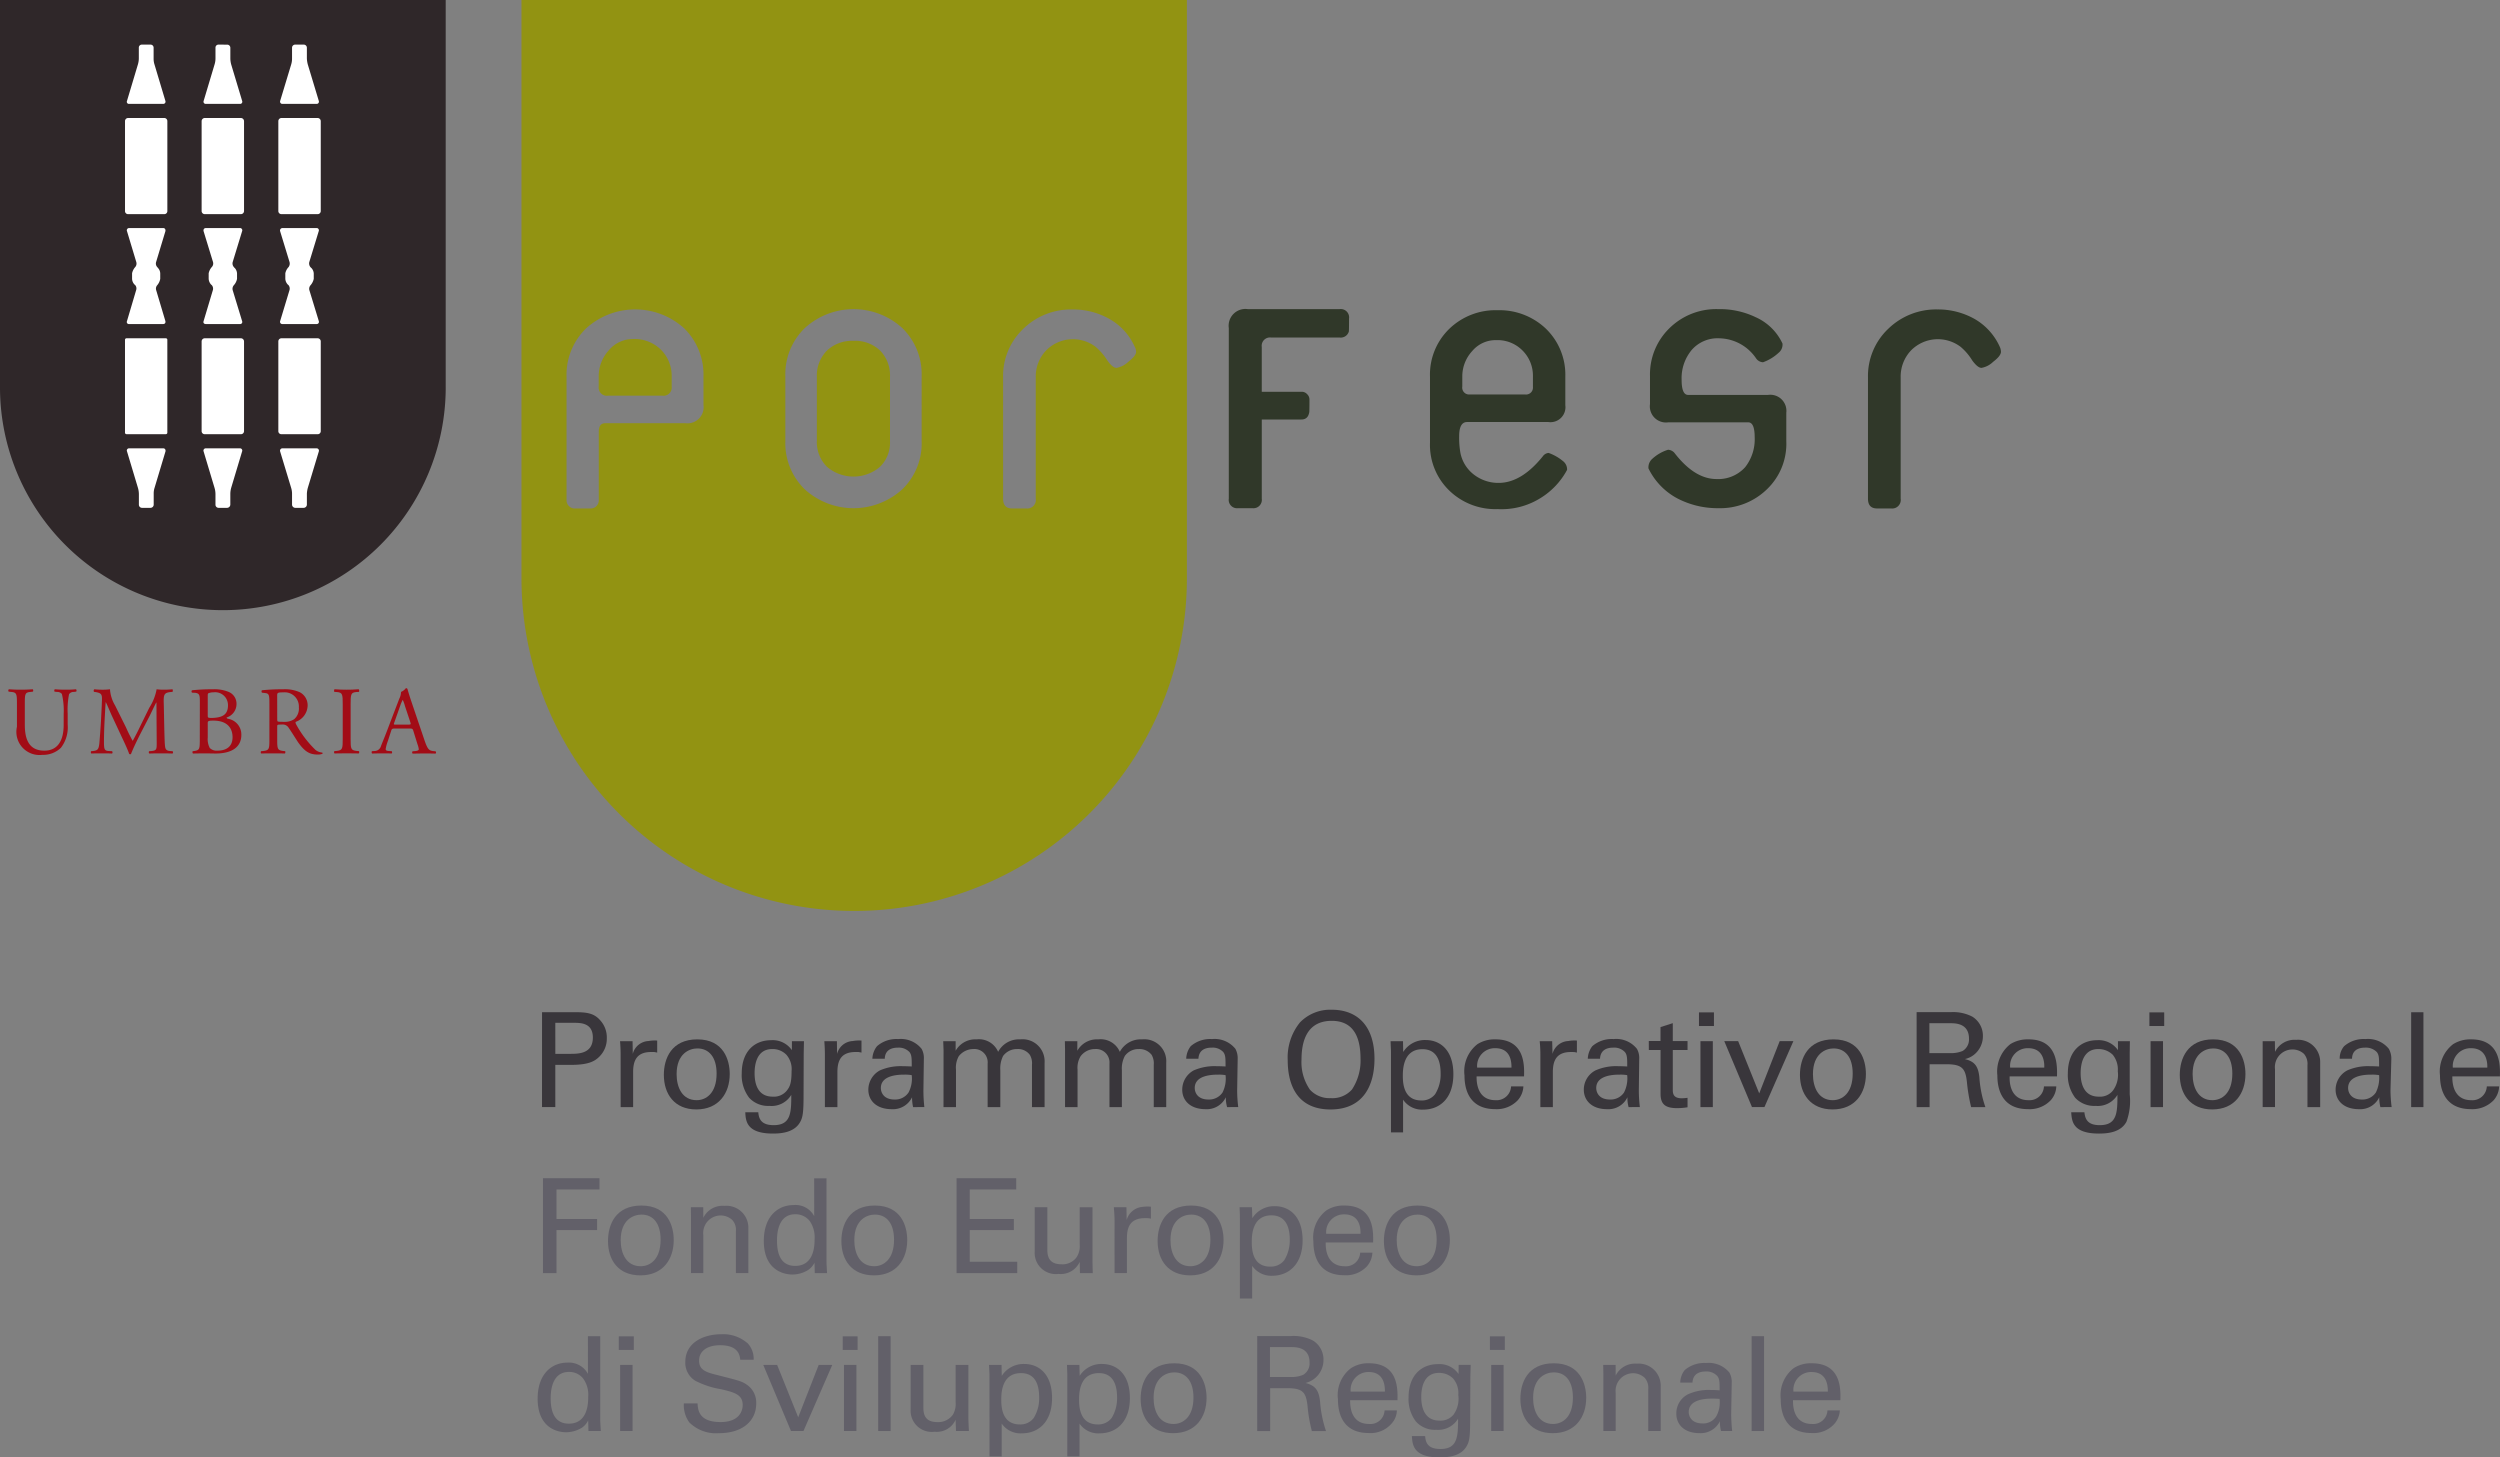 <svg id="Raggruppa_43" data-name="Raggruppa 43" xmlns="http://www.w3.org/2000/svg" width="270.087" height="157.451" viewBox="0 0 270.087 157.451">
  <rect x="0" y="0" width="270.087" height="157.451" fill="#808080" stroke="none"/>
  <path id="Tracciato_267" data-name="Tracciato 267" d="M665.165,299.613a7.791,7.791,0,0,0-.194-2.155.644.644,0,0,0-.523-.218l-.266-.031a.2.2,0,0,1,.029-.258c.4.037.777.047,1.174.047a10.4,10.4,0,0,0,1.109-.047.192.192,0,0,1,.019.258l-.268.031a.568.568,0,0,0-.5.249,8.72,8.72,0,0,0-.148,2.124v1.166a3.6,3.6,0,0,1-.736,2.5,2.745,2.745,0,0,1-1.993.758,2.5,2.5,0,0,1-2.753-3.031v-2.46c0-1.076-.019-1.263-.633-1.306l-.245-.031c-.087-.035-.06-.21.008-.258.523.037.878.047,1.292.047s.769-.01,1.284-.047c.058.047.082.223.006.258l-.235.031c-.616.043-.626.231-.626,1.306v2.25c0,1.673.523,2.788,2.112,2.788,1.506,0,2.085-1.187,2.085-2.769Z" transform="translate(-658.285 -222.487)" fill="#a20c16"/>
  <path id="Tracciato_268" data-name="Tracciato 268" d="M667.318,301.084a15.733,15.733,0,0,0,.713,1.434h.01c.28-.5.552-1.032.806-1.57l.975-1.988a5.583,5.583,0,0,0,.8-2.009,5.248,5.248,0,0,0,.789.047,8.321,8.321,0,0,0,.919-.047.288.288,0,0,1,.008.282l-.212.016c-.657.08-.742.249-.742,1,.037,1.09.05,3.033.115,4.523.045.523.035.785.525.849l.322.021c.066.068.06.233-.016.255-.433-.019-.861-.019-1.234-.019-.354,0-.833,0-1.261.019a.185.185,0,0,1-.019-.255l.3-.021c.513-.064.513-.214.513-.884l-.027-4.346h-.027c-.072.113-.468.948-.672,1.368l-.938,1.813c-.464.9-.933,1.888-1.106,2.359-.021.041-.076.041-.107.041a.142.142,0,0,1-.1-.041c-.179-.548-.678-1.562-.915-2.077l-.937-2.007c-.219-.474-.437-1.028-.666-1.5h-.016c-.052.645-.076,1.24-.111,1.84-.035.651-.076,1.572-.076,2.46,0,.771.056.938.47.973l.4.021c.087.068.06.237-.006.255-.354-.019-.76-.019-1.158-.019-.338,0-.709,0-1.065.019a.194.194,0,0,1-.023-.255l.237-.021c.42-.064.581-.122.651-.861.058-.676.1-1.255.167-2.287.043-.87.093-1.762.109-2.322.027-.659-.066-.787-.7-.9l-.15-.016a.2.2,0,0,1,.031-.282,6.771,6.771,0,0,0,.82.047,5.971,5.971,0,0,0,.87-.047,3.873,3.873,0,0,0,.544,1.739Z" transform="translate(-653.7 -222.487)" fill="#a20c16"/>
  <path id="Tracciato_269" data-name="Tracciato 269" d="M669.691,298.343c0-.767-.033-.94-.5-1.008l-.344-.018c-.084-.066-.07-.231.021-.26a20.54,20.54,0,0,1,2.24-.105,4.05,4.05,0,0,1,1.735.3,1.381,1.381,0,0,1,.808,1.3A1.527,1.527,0,0,1,672.584,300c0,.093.078.124.19.146a1.724,1.724,0,0,1,1.4,1.735c0,1.222-.9,2.011-2.788,2.011-.282,0-.806-.016-1.234-.016-.462,0-.816.016-1.2.016-.06-.016-.082-.187-.027-.255l.183-.019c.561-.093.577-.216.577-1.308Zm.853,1.411c0,.291.012.3.554.291,1.045-.045,1.632-.367,1.632-1.35a1.388,1.388,0,0,0-1.562-1.414,1.372,1.372,0,0,0-.486.076c-.1.023-.138.072-.138.276Zm0,2.4a2.071,2.071,0,0,0,.218,1.139,1.044,1.044,0,0,0,.82.291c.938,0,1.642-.414,1.642-1.453,0-.818-.41-1.793-2.081-1.793-.563,0-.6.07-.6.27Z" transform="translate(-648.1 -222.486)" fill="#a20c16"/>
  <path id="Tracciato_270" data-name="Tracciato 270" d="M673.355,298.575c0-1-.027-1.164-.455-1.214l-.348-.041c-.066-.066-.066-.231.01-.262a22.4,22.4,0,0,1,2.328-.107,3.922,3.922,0,0,1,1.745.321,1.576,1.576,0,0,1,.849,1.473,1.918,1.918,0,0,1-1.28,1.725c-.062.078,0,.173.033.264a11.356,11.356,0,0,0,2.089,2.761,1.3,1.3,0,0,0,.719.293.078.078,0,0,1,.019.142,1.276,1.276,0,0,1-.459.076c-.88,0-1.4-.274-2.151-1.325-.262-.4-.694-1.1-1.024-1.574a.74.74,0,0,0-.732-.342c-.478,0-.5,0-.5.231v1.315c0,1.092.021,1.214.633,1.308l.222.021c.049.068.027.237-.037.253-.457-.016-.818-.016-1.232-.016-.431,0-.8,0-1.3.016-.064-.016-.1-.173-.016-.253l.253-.021c.616-.084.633-.216.633-1.308Zm.845,1.486c0,.194,0,.3.039.35s.183.06.7.06a1.825,1.825,0,0,0,1.088-.284,1.508,1.508,0,0,0,.511-1.288,1.529,1.529,0,0,0-1.661-1.613c-.643,0-.682.047-.682.352Z" transform="translate(-644.25 -222.487)" fill="#a20c16"/>
  <path id="Tracciato_271" data-name="Tracciato 271" d="M677.2,298.574c0-1.084-.025-1.271-.641-1.323l-.26-.016c-.062-.039-.039-.235.014-.284.53.039.886.049,1.325.049.414,0,.762-.01,1.288-.049.056.049.085.245.021.284l-.27.016c-.6.052-.624.239-.624,1.323v3.7c0,1.123.023,1.255.624,1.339l.27.021c.064.054.035.237-.021.253-.525-.016-.874-.016-1.288-.016-.439,0-.8,0-1.325.016-.053-.016-.076-.185-.014-.253l.26-.021c.616-.084.641-.216.641-1.339Z" transform="translate(-640.173 -222.488)" fill="#a20c16"/>
  <path id="Tracciato_272" data-name="Tracciato 272" d="M682.738,301.522c-.072-.235-.111-.264-.418-.264h-1.572c-.284,0-.344.029-.412.26l-.35,1.084a4.546,4.546,0,0,0-.239.865c0,.122.054.194.3.216l.346.021c.068.068.068.231-.019.253-.274-.016-.6-.016-1.088-.016-.338,0-.727.016-1.014.016a.246.246,0,0,1-.01-.253l.352-.021a.724.724,0,0,0,.62-.515c.188-.49.482-1.17.913-2.335l1.072-2.8a1.658,1.658,0,0,0,.188-.729,1.347,1.347,0,0,0,.529-.41.194.194,0,0,1,.167.093c.128.464.28.938.439,1.407l1.422,4.2c.313.882.451,1.034.9,1.1l.262.021c.095.068.07.231,0,.253-.408-.016-.775-.016-1.257-.016s-.9.016-1.2.016c-.07-.023-.087-.185-.01-.253l.291-.021c.233-.023.377-.095.377-.192a2.462,2.462,0,0,0-.144-.552Zm-2.056-.925c-.093.233-.085.237.21.237h1.276c.311,0,.322-.023.229-.3l-.565-1.7a3.39,3.39,0,0,0-.239-.666h-.008a3.923,3.923,0,0,0-.26.608Z" transform="translate(-638.081 -222.551)" fill="#a20c16"/>
  <path id="Tracciato_273" data-name="Tracciato 273" d="M706.9,302.624V260.813H658.748v41.842a24.076,24.076,0,0,0,48.153,0Z" transform="translate(-658.748 -260.813)" fill="#2f2729"/>
  <path id="Tracciato_274" data-name="Tracciato 274" d="M665.638,267a.336.336,0,0,0-.336.338v9.716a.329.329,0,0,0,.336.334h3.909a.328.328,0,0,0,.33-.334v-9.716a.335.335,0,0,0-.33-.338Z" transform="translate(-651.797 -254.252)" fill="#fff"/>
  <path id="Rettangolo_18" data-name="Rettangolo 18" d="M.163,0H4.414a.16.16,0,0,1,.16.16V10.2a.16.16,0,0,1-.16.16H.162A.162.162,0,0,1,0,10.2V.163A.163.163,0,0,1,.163,0Z" transform="translate(13.504 36.546)" fill="#fff"/>
  <path id="Tracciato_275" data-name="Tracciato 275" d="M665.644,272.771a.24.24,0,0,0-.229.338l1.006,3.342a.581.581,0,0,1-.12.534,1.45,1.45,0,0,0-.338.676v.6a.944.944,0,0,0,.229.573s-.008,0,.109.1a.557.557,0,0,1,.109.517l-1,3.377a.221.221,0,0,0,.229.311h3.684c.181,0,.274-.124.241-.311l-1-3.357a.56.56,0,0,1,.115-.527,1.467,1.467,0,0,0,.326-.686v-.589a.907.907,0,0,0-.233-.577l-.093-.111a.56.56,0,0,1-.124-.53l1.01-3.346c.033-.19-.06-.338-.241-.338Z" transform="translate(-651.694 -248.131)" fill="#fff"/>
  <path id="Tracciato_276" data-name="Tracciato 276" d="M665.644,284.319a.237.237,0,0,0-.229.332l1.183,3.942a2.548,2.548,0,0,1,.1.653v1.166a.337.337,0,0,0,.323.336h.948a.347.347,0,0,0,.33-.336v-1.191a1.934,1.934,0,0,1,.091-.628l1.183-3.942c.033-.183-.06-.332-.241-.332Z" transform="translate(-651.694 -235.884)" fill="#fff"/>
  <path id="Tracciato_277" data-name="Tracciato 277" d="M667.018,263.152a.32.32,0,0,0-.326.321v1.179a2.379,2.379,0,0,1-.1.645l-1.181,3.946a.225.225,0,0,0,.227.313h3.688a.24.24,0,0,0,.239-.313l-1.181-3.946a1.983,1.983,0,0,1-.095-.645v-1.179a.327.327,0,0,0-.328-.321Z" transform="translate(-651.694 -258.332)" fill="#fff"/>
  <path id="Tracciato_278" data-name="Tracciato 278" d="M669.671,267a.344.344,0,0,0-.352.338v9.716a.337.337,0,0,0,.352.334h3.888a.34.34,0,0,0,.342-.334v-9.716a.347.347,0,0,0-.342-.338Z" transform="translate(-647.537 -254.252)" fill="#fff"/>
  <path id="Tracciato_279" data-name="Tracciato 279" d="M669.671,278.549a.338.338,0,0,0-.352.334v9.7a.33.33,0,0,0,.352.33h3.888a.332.332,0,0,0,.342-.33v-9.7a.341.341,0,0,0-.342-.334Z" transform="translate(-647.537 -242.003)" fill="#fff"/>
  <path id="Tracciato_280" data-name="Tracciato 280" d="M669.668,272.771c-.181,0-.278.148-.237.338l1.022,3.342a.56.56,0,0,1-.138.534,1.461,1.461,0,0,0-.334.676v.6a1.007,1.007,0,0,0,.227.573s-.016,0,.107.1a.58.58,0,0,1,.126.517l-1.01,3.377c-.066.188.056.311.237.311h3.682a.227.227,0,0,0,.245-.311l-1.022-3.357a.593.593,0,0,1,.128-.527,1.418,1.418,0,0,0,.344-.686v-.589a.957.957,0,0,0-.237-.577s0,.021-.107-.111a.589.589,0,0,1-.128-.53l1.022-3.346a.246.246,0,0,0-.245-.338Z" transform="translate(-647.437 -248.131)" fill="#fff"/>
  <path id="Tracciato_281" data-name="Tracciato 281" d="M669.664,284.319a.246.246,0,0,0-.237.332l1.183,3.942a2.379,2.379,0,0,1,.1.653v1.166a.337.337,0,0,0,.321.336h.946a.358.358,0,0,0,.338-.336v-1.191a2.515,2.515,0,0,1,.091-.628l1.183-3.942a.243.243,0,0,0-.245-.332Z" transform="translate(-647.432 -235.884)" fill="#fff"/>
  <path id="Tracciato_282" data-name="Tracciato 282" d="M671.033,263.152a.319.319,0,0,0-.321.321v1.179a2.232,2.232,0,0,1-.1.645l-1.181,3.946a.234.234,0,0,0,.235.313h3.684a.232.232,0,0,0,.245-.313L672.41,265.3a2.648,2.648,0,0,1-.093-.645v-1.179a.338.338,0,0,0-.338-.321Z" transform="translate(-647.432 -258.332)" fill="#fff"/>
  <path id="Tracciato_283" data-name="Tracciato 283" d="M673.675,267a.341.341,0,0,0-.334.338v9.716a.334.334,0,0,0,.334.334h3.907a.336.336,0,0,0,.342-.334v-9.716a.343.343,0,0,0-.342-.338Z" transform="translate(-643.271 -254.252)" fill="#fff"/>
  <path id="Tracciato_284" data-name="Tracciato 284" d="M673.675,278.549a.335.335,0,0,0-.334.334v9.7a.326.326,0,0,0,.334.33h3.907a.328.328,0,0,0,.342-.33v-9.7a.337.337,0,0,0-.342-.334Z" transform="translate(-643.271 -242.003)" fill="#fff"/>
  <path id="Tracciato_285" data-name="Tracciato 285" d="M673.7,272.771a.261.261,0,0,0-.262.338l1.02,3.342a.641.641,0,0,1-.107.534,1.365,1.365,0,0,0-.352.676v.6a.987.987,0,0,0,.233.573s-.01,0,.109.1a.589.589,0,0,1,.117.517l-1.02,3.377a.242.242,0,0,0,.262.311h3.678a.235.235,0,0,0,.241-.311l-1.024-3.357a.577.577,0,0,1,.132-.527,1.535,1.535,0,0,0,.344-.686v-.589a.944.944,0,0,0-.247-.577s.008.021-.117-.111a.632.632,0,0,1-.12-.53l1.022-3.346a.245.245,0,0,0-.231-.338Z" transform="translate(-643.175 -248.131)" fill="#fff"/>
  <path id="Tracciato_286" data-name="Tracciato 286" d="M673.7,284.319a.258.258,0,0,0-.262.332l1.193,3.942a2.168,2.168,0,0,1,.095.653v1.166a.353.353,0,0,0,.342.336h.923a.353.353,0,0,0,.338-.336v-1.191a2.96,2.96,0,0,1,.1-.628l1.191-3.942a.252.252,0,0,0-.241-.332Z" transform="translate(-643.175 -235.884)" fill="#fff"/>
  <path id="Tracciato_287" data-name="Tracciato 287" d="M675.067,263.152a.336.336,0,0,0-.342.321v1.179a2.161,2.161,0,0,1-.093.645l-1.193,3.946a.246.246,0,0,0,.26.313h3.678a.24.24,0,0,0,.241-.313l-1.191-3.946a3.116,3.116,0,0,1-.1-.645v-1.179a.335.335,0,0,0-.336-.321Z" transform="translate(-643.174 -258.332)" fill="#fff"/>
  <path id="Tracciato_288" data-name="Tracciato 288" d="M736.164,278.051c0,.8-.008,1.259-.017,1.376a.91.91,0,0,1-1,.664h-7.389a.9.9,0,0,0-1.022,1.024v4.838h4.269a.77.77,0,0,1,.629.255.789.789,0,0,1,.254.591c0,.849-.008,1.3-.019,1.348-.093.552-.379.8-.863.8h-4.269V297.5a.908.908,0,0,1-1.024,1.026H724.19a.9.9,0,0,1-1.016-1.026v-18.43a1.811,1.811,0,0,1,2.038-2.05h9.94a.905.905,0,0,1,1.012,1.032" transform="translate(-590.421 -243.626)" fill="#303829"/>
  <path id="Tracciato_289" data-name="Tracciato 289" d="M748.531,294.329a8.008,8.008,0,0,1-2.926,3.078,7.915,7.915,0,0,1-4.587,1.156,7.133,7.133,0,0,1-5.215-2.007,6.862,6.862,0,0,1-2.081-5.151v-7.15a6.889,6.889,0,0,1,2.081-5.162,7.181,7.181,0,0,1,5.215-2.015,7.272,7.272,0,0,1,5.248,2.015,6.924,6.924,0,0,1,2.077,5.162v3.083a1.618,1.618,0,0,1-1.836,1.819h-8.78c-.567,0-.853.517-.853,1.525a9.586,9.586,0,0,0,.126,1.756,3.894,3.894,0,0,0,1.453,2.388,4.31,4.31,0,0,0,2.685.907c1.646,0,3.245-.968,4.781-2.881a.844.844,0,0,1,.62-.357,5.159,5.159,0,0,1,1.618.938,1.118,1.118,0,0,1,.375.9m-3.688-8.99v-1.084a3.841,3.841,0,0,0-1.137-2.841,3.793,3.793,0,0,0-2.827-1.109,3.306,3.306,0,0,0-2.6,1.185,4.028,4.028,0,0,0-1.067,2.765v1.065a.742.742,0,0,0,.832.853h5.943a.747.747,0,0,0,.853-.835" transform="translate(-579.234 -243.563)" fill="#303829"/>
  <path id="Tracciato_290" data-name="Tracciato 290" d="M760.068,288.251V291.3a6.793,6.793,0,0,1-2.092,5.184,7.243,7.243,0,0,1-5.25,2.044,9.386,9.386,0,0,1-4.443-1.065,7.267,7.267,0,0,1-3.105-3.229,1.228,1.228,0,0,1,.427-1.053,4.489,4.489,0,0,1,1.686-.966.966.966,0,0,1,.748.412q2.154,2.754,4.492,2.753a3.91,3.91,0,0,0,3.095-1.286,4.875,4.875,0,0,0,1.026-3.229c0-1.071-.227-1.613-.7-1.613h-8.634a1.743,1.743,0,0,1-1.976-1.972v-3.025a6.965,6.965,0,0,1,2.118-5.188,7.2,7.2,0,0,1,5.263-2.044,8.942,8.942,0,0,1,4.049.878,5.788,5.788,0,0,1,2.883,2.837,1.131,1.131,0,0,1-.429,1.01,4.922,4.922,0,0,1-1.673,1.016.97.97,0,0,1-.756-.431,4.908,4.908,0,0,0-3.938-2.157,3.707,3.707,0,0,0-3.006,1.251,4.765,4.765,0,0,0-1.094,3.254c0,1.074.241,1.609.7,1.609H758.1a1.74,1.74,0,0,1,1.964,1.966" transform="translate(-567.085 -243.626)" fill="#303829"/>
  <path id="Tracciato_291" data-name="Tracciato 291" d="M771.052,281.6c0,.3-.262.647-.845,1.094a2.4,2.4,0,0,1-1.257.655c-.28,0-.61-.274-1-.8a6.021,6.021,0,0,0-1.253-1.469,4.074,4.074,0,0,0-5.343.365,4.1,4.1,0,0,0-1.137,2.942v13.091a.925.925,0,0,1-1.028,1.059h-1.523c-.659,0-.981-.354-.981-1.059V284.39a7.032,7.032,0,0,1,2.18-5.254,7.41,7.41,0,0,1,5.328-2.1,8.051,8.051,0,0,1,4.033,1.041,6.6,6.6,0,0,1,2.7,3,1.4,1.4,0,0,1,.126.517" transform="translate(-554.878 -243.606)" fill="#303829"/>
  <path id="Tracciato_292" data-name="Tracciato 292" d="M757.977,323.245V260.814H686.089v62.468a35.944,35.944,0,1,0,71.888,0v-.037m-52.225-18.677a1.745,1.745,0,0,1-1.958,1.966h-8.654c-.472,0-.7.3-.7.948v7.4a.869.869,0,0,1-.863.863h-1.754a.826.826,0,0,1-.594-.249.859.859,0,0,1-.272-.614V301.5a6.968,6.968,0,0,1,2.122-5.219,7.88,7.88,0,0,1,10.585,0,7,7,0,0,1,2.087,5.2Zm23.569,3.917a6.888,6.888,0,0,1-2.089,5.186,7.821,7.821,0,0,1-10.544,0,6.951,6.951,0,0,1-2.094-5.182v-7.043a6.959,6.959,0,0,1,2.094-5.184,7.815,7.815,0,0,1,10.544-.008,6.943,6.943,0,0,1,2.089,5.193Zm22.326-8.584a2.485,2.485,0,0,1-1.271.655c-.291,0-.612-.274-.993-.8a6.405,6.405,0,0,0-1.263-1.471,4.061,4.061,0,0,0-5.331.367,4.073,4.073,0,0,0-1.14,2.942v13.089a.926.926,0,0,1-1.026,1.061H739.09c-.649,0-.97-.354-.97-1.061V301.6a7.023,7.023,0,0,1,2.17-5.254,7.37,7.37,0,0,1,5.337-2.1,7.931,7.931,0,0,1,4.016,1.043,6.471,6.471,0,0,1,2.705,3,1.176,1.176,0,0,1,.144.519c0,.3-.278.647-.845,1.094m-29.682-2.267a3.957,3.957,0,0,0-2.866,1.041A3.849,3.849,0,0,0,718,301.522V308.4a3.778,3.778,0,0,0,1.086,2.837,4.419,4.419,0,0,0,5.716.025,3.646,3.646,0,0,0,1.1-2.778v-6.963a3.84,3.84,0,0,0-1.08-2.848,3.939,3.939,0,0,0-2.864-1.041m-23.76-.192a3.387,3.387,0,0,0-2.671,1.212,4.141,4.141,0,0,0-1.094,2.835v1.08a.881.881,0,0,0,1,.993h5.891a.883.883,0,0,0,.991-.993v-1.08a3.968,3.968,0,0,0-1.166-2.9,4.072,4.072,0,0,0-2.947-1.152" transform="translate(-629.751 -260.812)" fill="#929312"/>
  <path id="Tracciato_293" data-name="Tracciato 293" d="M687.167,313.882h3.445c1.255,0,2.112.058,2.8.834a2.74,2.74,0,0,1,.752,1.98,2.71,2.71,0,0,1-.816,2c-.536.538-1.255.88-3.095.88H688.6v4.554h-1.436Zm1.436,4.5h1.688c.948,0,2.366-.082,2.366-1.758,0-1.593-1.319-1.593-2.077-1.593H688.6Z" transform="translate(-628.608 -204.531)" fill="#39363b"/>
  <path id="Tracciato_294" data-name="Tracciato 294" d="M691.319,316.881c0-.484-.025-.979-.062-1.44h1.352l.023,1.374a1.841,1.841,0,0,1,1.7-1.391,3.708,3.708,0,0,1,.938-.049v1.3c-.084-.023-.169-.035-.268-.054s-.231-.01-.383-.01c-1.578,0-1.949.95-1.949,2.17v3.783h-1.348Z" transform="translate(-624.27 -202.957)" fill="#39363b"/>
  <path id="Tracciato_295" data-name="Tracciato 295" d="M697.172,315.307c2.856,0,3.5,2.25,3.5,3.742,0,2.089-1.2,3.828-3.608,3.828-2.361,0-3.509-1.657-3.509-3.736,0-1.756.816-3.835,3.62-3.835m-.074,6.571c1,0,2.153-.732,2.153-2.877,0-1.776-.828-2.714-2.079-2.714-.859,0-2.242.552-2.242,2.776,0,1.467.629,2.815,2.168,2.815" transform="translate(-621.836 -203.019)" fill="#39363b"/>
  <path id="Tracciato_296" data-name="Tracciato 296" d="M699.427,323.138c.058.8.4,1.391,1.663,1.391,1.865,0,1.9-1.352,1.9-3.274a2.473,2.473,0,0,1-2.355,1.193,2.779,2.779,0,0,1-2.188-.87,4.008,4.008,0,0,1-.81-2.642c0-2.421,1.42-3.585,3.171-3.585a2.518,2.518,0,0,1,2.246,1.076l.006-.97h1.3l-.027,1.29-.016,4.442c0,1.737-.049,2.425-.346,2.961-.6,1.146-1.989,1.288-2.963,1.288-2.841,0-2.94-1.348-2.988-2.3Zm3.116-2.39c.284-.371.478-.754.478-2.044a2.359,2.359,0,0,0-.554-1.774,2.078,2.078,0,0,0-1.529-.624c-1.7,0-1.912,1.7-1.912,2.613,0,1.094.311,2.53,1.956,2.53a1.789,1.789,0,0,0,1.562-.7" transform="translate(-617.504 -202.973)" fill="#39363b"/>
  <path id="Tracciato_297" data-name="Tracciato 297" d="M702.028,316.881c0-.484-.027-.979-.06-1.44h1.358l.018,1.374a1.841,1.841,0,0,1,1.7-1.391,3.722,3.722,0,0,1,.938-.049v1.3c-.084-.023-.171-.035-.27-.054s-.229-.01-.373-.01c-1.585,0-1.958.95-1.958,2.17v3.783h-1.352Z" transform="translate(-612.911 -202.957)" fill="#39363b"/>
  <path id="Tracciato_298" data-name="Tracciato 298" d="M709.109,322.64a4.879,4.879,0,0,1-.111-1.065,2.289,2.289,0,0,1-2.207,1.288c-1.636,0-2.516-.935-2.516-2.1a2.38,2.38,0,0,1,1.247-2.089A5.583,5.583,0,0,1,708,318.22c.338,0,.552.01.964.029,0-.87,0-1.259-.253-1.566a1.588,1.588,0,0,0-1.232-.468c-1.348,0-1.42.9-1.428,1.2h-1.341a2.325,2.325,0,0,1,.5-1.356,3.176,3.176,0,0,1,2.289-.769,2.873,2.873,0,0,1,2.532,1.059,2.034,2.034,0,0,1,.241,1.094l-.047,3.406a16.962,16.962,0,0,0,.1,1.786Zm-.915-3.509c-.532,0-2.567,0-2.567,1.446,0,.453.278,1.242,1.479,1.242a1.728,1.728,0,0,0,1.51-.754,3.226,3.226,0,0,0,.346-1.879,4.368,4.368,0,0,0-.769-.056" transform="translate(-610.464 -203.033)" fill="#39363b"/>
  <path id="Tracciato_299" data-name="Tracciato 299" d="M708.236,316.453l-.035-.95h1.341v1.036a2.434,2.434,0,0,1,2.262-1.232,2.252,2.252,0,0,1,2.33,1.348,2.541,2.541,0,0,1,2.392-1.348,2.381,2.381,0,0,1,2.625,2.532v4.787h-1.362v-4.572a1.779,1.779,0,0,0-.233-1.078,1.584,1.584,0,0,0-1.358-.624,1.861,1.861,0,0,0-1.529.748,3,3,0,0,0-.3,1.535v3.991H713v-4.7a1.441,1.441,0,0,0-1.552-1.574,2.023,2.023,0,0,0-1.568.777,2.5,2.5,0,0,0-.3,1.453v4.045h-1.348Z" transform="translate(-606.3 -203.019)" fill="#39363b"/>
  <path id="Tracciato_300" data-name="Tracciato 300" d="M714.6,316.453l-.018-.95h1.345v1.036a2.418,2.418,0,0,1,2.252-1.232,2.253,2.253,0,0,1,2.339,1.348,2.558,2.558,0,0,1,2.4-1.348,2.371,2.371,0,0,1,2.613,2.532v4.787h-1.348v-4.572a1.832,1.832,0,0,0-.231-1.078,1.674,1.674,0,0,0-1.383-.624,1.819,1.819,0,0,0-1.51.748,2.883,2.883,0,0,0-.319,1.535v3.991h-1.341v-4.7a1.455,1.455,0,0,0-1.568-1.574,1.933,1.933,0,0,0-1.55.777,2.4,2.4,0,0,0-.33,1.453v4.045H714.6Z" transform="translate(-599.538 -203.019)" fill="#39363b"/>
  <path id="Tracciato_301" data-name="Tracciato 301" d="M725.579,322.64a3.917,3.917,0,0,1-.138-1.065,2.273,2.273,0,0,1-2.19,1.288c-1.648,0-2.518-.935-2.518-2.1a2.369,2.369,0,0,1,1.238-2.089,5.588,5.588,0,0,1,2.479-.455c.352,0,.556.01.962.029,0-.87,0-1.259-.254-1.566a1.569,1.569,0,0,0-1.234-.468c-1.352,0-1.418.9-1.444,1.2h-1.317a2.332,2.332,0,0,1,.486-1.356,3.194,3.194,0,0,1,2.3-.769,2.879,2.879,0,0,1,2.53,1.059,2.139,2.139,0,0,1,.243,1.094l-.056,3.406a14.781,14.781,0,0,0,.117,1.786Zm-.919-3.509c-.55,0-2.576,0-2.576,1.446,0,.453.278,1.242,1.478,1.242a1.746,1.746,0,0,0,1.521-.754,3.33,3.33,0,0,0,.33-1.879,4.2,4.2,0,0,0-.752-.056" transform="translate(-593.01 -203.033)" fill="#39363b"/>
  <path id="Tracciato_302" data-name="Tracciato 302" d="M727.576,315.136a4.556,4.556,0,0,1,3.437-1.383c2.842,0,4.624,1.817,4.624,5.3,0,2.718-1.094,5.475-4.754,5.475-3.486,0-4.62-2.5-4.62-5.314a6.005,6.005,0,0,1,1.313-4.076m1.074,7.237a2.872,2.872,0,0,0,2.279.929,2.816,2.816,0,0,0,2.273-.929,5.654,5.654,0,0,0,.927-3.338c0-2.335-.767-4.084-3.107-4.084-2.609,0-3.268,2.077-3.268,4.181a5.2,5.2,0,0,0,.9,3.241" transform="translate(-587.145 -204.667)" fill="#39363b"/>
  <path id="Tracciato_303" data-name="Tracciato 303" d="M731.7,316.63c0-.315-.025-.488-.041-1.164H733l.023,1.17a2.752,2.752,0,0,1,2.431-1.294c1.529,0,2.988,1.049,2.988,3.684,0,2.677-1.527,3.833-3.247,3.833a2.464,2.464,0,0,1-2.186-1.074v3.538H731.7Zm3.276,5.24a1.8,1.8,0,0,0,1.5-.686,4.018,4.018,0,0,0,.589-2.238c0-1.28-.379-2.615-1.962-2.615-2.122,0-2.122,2.267-2.122,2.91,0,.857.132,2.629,2,2.629" transform="translate(-581.427 -202.982)" fill="#39363b"/>
  <path id="Tracciato_304" data-name="Tracciato 304" d="M736.837,319.306c-.021,1.479.573,2.572,2.044,2.572a1.562,1.562,0,0,0,1.679-1.488h1.333a2.418,2.418,0,0,1-.614,1.5,3.124,3.124,0,0,1-2.45.954c-2.238,0-3.3-1.409-3.3-3.653a3.705,3.705,0,0,1,1.4-3.367,3.471,3.471,0,0,1,1.943-.519c3.2,0,3.124,2.829,3.091,4Zm3.769-.946c.01-.676-.111-2.1-1.76-2.1a1.914,1.914,0,0,0-1.947,2.1Z" transform="translate(-577.313 -203.019)" fill="#39363b"/>
  <path id="Tracciato_305" data-name="Tracciato 305" d="M739.547,316.881c0-.484-.027-.979-.072-1.44h1.348l.035,1.374a1.851,1.851,0,0,1,1.7-1.391,3.69,3.69,0,0,1,.936-.049v1.3a2.552,2.552,0,0,0-.268-.054c-.1-.01-.227-.01-.375-.01-1.581,0-1.956.95-1.956,2.17v3.783h-1.35Z" transform="translate(-573.133 -202.957)" fill="#39363b"/>
  <path id="Tracciato_306" data-name="Tracciato 306" d="M746.628,322.64a3.6,3.6,0,0,1-.126-1.065,2.282,2.282,0,0,1-2.213,1.288c-1.624,0-2.5-.935-2.5-2.1a2.341,2.341,0,0,1,1.259-2.089,5.5,5.5,0,0,1,2.469-.455c.328,0,.542.01.962.029,0-.87,0-1.259-.262-1.566a1.589,1.589,0,0,0-1.243-.468c-1.333,0-1.416.9-1.434,1.2h-1.321a2.347,2.347,0,0,1,.486-1.356,3.2,3.2,0,0,1,2.3-.769,2.845,2.845,0,0,1,2.524,1.059,1.986,1.986,0,0,1,.245,1.094l-.041,3.406a15.219,15.219,0,0,0,.111,1.786Zm-.925-3.509c-.532,0-2.572,0-2.572,1.446,0,.453.278,1.242,1.479,1.242a1.741,1.741,0,0,0,1.521-.754,3.366,3.366,0,0,0,.344-1.879,4.387,4.387,0,0,0-.773-.056" transform="translate(-570.682 -203.033)" fill="#39363b"/>
  <path id="Tracciato_307" data-name="Tracciato 307" d="M745.194,316.388h1.267v-1.506l1.327-.424v1.931h1.593v.966h-1.593v4.274c0,.346,0,.942.938.942a4.394,4.394,0,0,0,.655-.049v1.024a7.448,7.448,0,0,1-1.1.095c-1.236,0-1.815-.367-1.815-1.535v-4.75h-1.267Z" transform="translate(-567.068 -203.921)" fill="#39363b"/>
  <path id="Tracciato_308" data-name="Tracciato 308" d="M747.825,313.892h1.617v1.473h-1.617Zm.159,3.112h1.337v7.123h-1.337Z" transform="translate(-564.277 -204.52)" fill="#39363b"/>
  <path id="Tracciato_309" data-name="Tracciato 309" d="M749.152,315.4h1.5l2.275,5.644,2.211-5.644h1.479l-3.126,7.123h-1.346Z" transform="translate(-562.87 -202.919)" fill="#39363b"/>
  <path id="Tracciato_310" data-name="Tracciato 310" d="M756.756,315.307c2.854,0,3.488,2.25,3.488,3.742,0,2.089-1.174,3.828-3.6,3.828-2.361,0-3.526-1.657-3.526-3.736,0-1.756.834-3.835,3.635-3.835m-.093,6.571c1.012,0,2.157-.732,2.157-2.877,0-1.776-.814-2.714-2.065-2.714-.851,0-2.23.552-2.23,2.776,0,1.467.62,2.815,2.137,2.815" transform="translate(-558.661 -203.019)" fill="#39363b"/>
  <path id="Tracciato_311" data-name="Tracciato 311" d="M759.236,313.881H762.9a4.5,4.5,0,0,1,2.349.482,2.419,2.419,0,0,1,1.148,2.1,2.559,2.559,0,0,1-.736,1.815,2.407,2.407,0,0,1-1.212.67c.991.253,1.438.684,1.566,1.968a12.252,12.252,0,0,0,.651,3.225h-1.541a19.319,19.319,0,0,1-.455-2.71c-.157-1.488-.536-1.925-2.252-1.925h-1.78v4.634h-1.4Zm1.379,4.424h2.238a3.228,3.228,0,0,0,1.36-.235,1.446,1.446,0,0,0,.682-1.317c0-1.677-1.467-1.677-2.042-1.677h-2.238Z" transform="translate(-552.175 -204.532)" fill="#39363b"/>
  <path id="Tracciato_312" data-name="Tracciato 312" d="M764.795,319.306c-.039,1.479.563,2.572,2.038,2.572a1.554,1.554,0,0,0,1.669-1.488h1.333a2.328,2.328,0,0,1-.606,1.5,3.138,3.138,0,0,1-2.475.954c-2.224,0-3.285-1.409-3.285-3.653a3.765,3.765,0,0,1,1.4-3.367,3.541,3.541,0,0,1,1.962-.519c3.182,0,3.107,2.829,3.081,4Zm3.742-.946c.027-.676-.111-2.1-1.749-2.1a1.9,1.9,0,0,0-1.935,2.1Z" transform="translate(-547.685 -203.019)" fill="#39363b"/>
  <path id="Tracciato_313" data-name="Tracciato 313" d="M768.951,323.138c.08.8.4,1.391,1.659,1.391,1.873,0,1.91-1.352,1.91-3.274a2.491,2.491,0,0,1-2.359,1.193,2.814,2.814,0,0,1-2.2-.87,4.078,4.078,0,0,1-.8-2.642c0-2.421,1.434-3.585,3.161-3.585a2.533,2.533,0,0,1,2.254,1.076l0-.97h1.288l-.019,1.29v4.442a6.536,6.536,0,0,1-.348,2.961c-.6,1.146-1.993,1.288-2.973,1.288-2.852,0-2.932-1.348-3-2.3Zm3.111-2.39a2.864,2.864,0,0,0,.495-2.044,2.525,2.525,0,0,0-.538-1.774,2.219,2.219,0,0,0-1.56-.624c-1.692,0-1.916,1.7-1.916,2.613,0,1.094.332,2.53,1.959,2.53a1.772,1.772,0,0,0,1.56-.7" transform="translate(-543.762 -202.973)" fill="#39363b"/>
  <path id="Tracciato_314" data-name="Tracciato 314" d="M771.441,313.892h1.6v1.473h-1.6Zm.126,3.112h1.344v7.123h-1.344Z" transform="translate(-539.231 -204.52)" fill="#39363b"/>
  <path id="Tracciato_315" data-name="Tracciato 315" d="M776.638,315.307c2.85,0,3.49,2.25,3.49,3.742,0,2.089-1.164,3.828-3.594,3.828-2.359,0-3.5-1.657-3.5-3.736,0-1.756.828-3.835,3.6-3.835m-.087,6.571c1.03,0,2.164-.732,2.164-2.877,0-1.776-.824-2.714-2.077-2.714-.839,0-2.213.552-2.213,2.776,0,1.467.616,2.815,2.127,2.815" transform="translate(-537.542 -203.019)" fill="#39363b"/>
  <path id="Tracciato_316" data-name="Tracciato 316" d="M777.38,316.281v-.8H778.7l.014,1.154a2.342,2.342,0,0,1,2.279-1.3,2.389,2.389,0,0,1,2.6,2.431v4.84h-1.374v-4.535a1.653,1.653,0,0,0-.371-1.214,1.822,1.822,0,0,0-1.251-.482,1.9,1.9,0,0,0-1.885,2.118V322.6H777.38Z" transform="translate(-532.933 -202.996)" fill="#39363b"/>
  <path id="Tracciato_317" data-name="Tracciato 317" d="M786.042,322.64a4.243,4.243,0,0,1-.122-1.065,2.279,2.279,0,0,1-2.2,1.288c-1.638,0-2.516-.935-2.516-2.1a2.364,2.364,0,0,1,1.257-2.089,5.518,5.518,0,0,1,2.466-.455c.334,0,.554.01.977.029,0-.87,0-1.259-.26-1.566a1.649,1.649,0,0,0-1.249-.468c-1.35,0-1.409.9-1.418,1.2h-1.331a2.028,2.028,0,0,1,.478-1.356,3.206,3.206,0,0,1,2.3-.769,2.887,2.887,0,0,1,2.534,1.059,2.186,2.186,0,0,1,.266,1.094l-.091,3.406a15.229,15.229,0,0,0,.124,1.786Zm-.942-3.509c-.515,0-2.545,0-2.545,1.446,0,.453.278,1.242,1.473,1.242a1.735,1.735,0,0,0,1.523-.754,3.585,3.585,0,0,0,.352-1.879,4.623,4.623,0,0,0-.8-.056" transform="translate(-528.877 -203.033)" fill="#39363b"/>
  <rect id="Rettangolo_19" data-name="Rettangolo 19" width="1.325" height="10.249" transform="translate(260.489 109.358)" fill="#39363b"/>
  <path id="Tracciato_318" data-name="Tracciato 318" d="M788.009,319.306c-.023,1.479.581,2.572,2.038,2.572a1.557,1.557,0,0,0,1.686-1.488h1.333a2.4,2.4,0,0,1-.6,1.5,3.183,3.183,0,0,1-2.471.954c-2.238,0-3.32-1.409-3.32-3.653a3.723,3.723,0,0,1,1.422-3.367,3.522,3.522,0,0,1,1.947-.519c3.186,0,3.138,2.829,3.105,4Zm3.779-.946c.021-.676-.132-2.1-1.778-2.1a1.927,1.927,0,0,0-1.947,2.1Z" transform="translate(-523.072 -203.019)" fill="#39363b"/>
  <path id="Tracciato_319" data-name="Tracciato 319" d="M687.216,322.588h6.105V323.8h-4.644v3.19h4.385v1.2h-4.385v4.651h-1.461Z" transform="translate(-628.556 -195.298)" fill="#626069"/>
  <path id="Tracciato_320" data-name="Tracciato 320" d="M694.247,324.02c2.846,0,3.48,2.24,3.48,3.723,0,2.1-1.179,3.82-3.6,3.82-2.374,0-3.5-1.626-3.5-3.711,0-1.76.8-3.833,3.622-3.833m-.093,6.557c1.014,0,2.153-.732,2.153-2.862,0-1.782-.81-2.716-2.061-2.716-.859,0-2.25.536-2.25,2.763,0,1.455.624,2.815,2.157,2.815" transform="translate(-624.941 -193.779)" fill="#626069"/>
  <path id="Tracciato_321" data-name="Tracciato 321" d="M694.98,325.011l-.01-.828h1.339l.008,1.142a2.306,2.306,0,0,1,2.281-1.288,2.369,2.369,0,0,1,2.584,2.425V331.3h-1.348v-4.535a1.578,1.578,0,0,0-.387-1.2,1.846,1.846,0,0,0-1.271-.49,1.889,1.889,0,0,0-1.859,2.118V331.3H694.98Z" transform="translate(-620.333 -193.762)" fill="#626069"/>
  <path id="Tracciato_322" data-name="Tracciato 322" d="M704.237,322.594h1.333v9.112c0,.157.041.758.056,1.127H704.3l-.027-1.127a2.051,2.051,0,0,1-.639.756,3.209,3.209,0,0,1-1.766.521c-.946,0-3.072-.495-3.072-3.616,0-2.714,1.556-3.888,3.225-3.888a2.28,2.28,0,0,1,2.219,1.2Zm-.488,4.6a1.953,1.953,0,0,0-1.562-.721c-1.966,0-1.966,2.372-1.966,2.846,0,1.276.319,2.732,1.966,2.732,2.094,0,2.094-2.318,2.094-2.862a3.075,3.075,0,0,0-.532-1.995" transform="translate(-616.278 -195.291)" fill="#626069"/>
  <path id="Tracciato_323" data-name="Tracciato 323" d="M706.48,324.02c2.858,0,3.495,2.24,3.495,3.723,0,2.1-1.175,3.82-3.594,3.82-2.372,0-3.519-1.626-3.519-3.711,0-1.76.826-3.833,3.618-3.833m-.072,6.557c1,0,2.143-.732,2.143-2.862,0-1.782-.814-2.716-2.071-2.716-.849,0-2.221.536-2.221,2.763,0,1.455.612,2.815,2.149,2.815" transform="translate(-611.963 -193.779)" fill="#626069"/>
  <path id="Tracciato_324" data-name="Tracciato 324" d="M708.9,322.588h6.443V323.8h-5.019v3.19h4.766v1.2h-4.766v3.42h5.129v1.23H708.9Z" transform="translate(-605.557 -195.298)" fill="#626069"/>
  <path id="Tracciato_325" data-name="Tracciato 325" d="M714.364,324.108v4.581c0,.686.152,1.583,1.521,1.583a1.883,1.883,0,0,0,1.663-.793,2.237,2.237,0,0,0,.313-1.346v-4.024h1.383V329.9c0,.144.01.925.031,1.327h-1.387l-.027-1.214a2.246,2.246,0,0,1-2.289,1.3A2.286,2.286,0,0,1,713,328.893v-4.785Z" transform="translate(-601.215 -193.685)" fill="#626069"/>
  <path id="Tracciato_326" data-name="Tracciato 326" d="M717.223,325.589c0-.478-.041-.979-.076-1.445h1.36l.025,1.383a1.944,1.944,0,0,1,1.706-1.418,3.869,3.869,0,0,1,.913-.019v1.3a1.186,1.186,0,0,0-.258-.056c-.093-.008-.225-.008-.377-.008-1.57,0-1.955.931-1.955,2.155v3.777h-1.337Z" transform="translate(-596.813 -193.724)" fill="#626069"/>
  <path id="Tracciato_327" data-name="Tracciato 327" d="M723.067,324.02c2.856,0,3.5,2.24,3.5,3.723,0,2.1-1.174,3.82-3.606,3.82-2.359,0-3.517-1.626-3.517-3.711,0-1.76.818-3.833,3.627-3.833m-.093,6.557c1.03,0,2.168-.732,2.168-2.862,0-1.782-.818-2.716-2.075-2.716-.865,0-2.238.536-2.238,2.763,0,1.455.628,2.815,2.145,2.815" transform="translate(-594.381 -193.779)" fill="#626069"/>
  <path id="Tracciato_328" data-name="Tracciato 328" d="M723.774,325.332c0-.33-.006-.482-.035-1.164h1.337l.037,1.187a2.781,2.781,0,0,1,2.448-1.3c1.517,0,2.988,1.053,2.988,3.688s-1.554,3.828-3.268,3.828A2.5,2.5,0,0,1,725.1,330.5v3.534h-1.325Zm3.278,5.248a1.806,1.806,0,0,0,1.51-.682,4.093,4.093,0,0,0,.6-2.244c0-1.275-.4-2.609-1.984-2.609-2.12,0-2.12,2.262-2.12,2.9,0,.884.121,2.64,1.995,2.64" transform="translate(-589.822 -193.745)" fill="#626069"/>
  <path id="Tracciato_329" data-name="Tracciato 329" d="M728.94,328.005c-.039,1.461.577,2.574,2.048,2.574a1.538,1.538,0,0,0,1.673-1.467h1.323a2.4,2.4,0,0,1-.6,1.484,3.089,3.089,0,0,1-2.454.952c-2.248,0-3.322-1.411-3.322-3.66a3.672,3.672,0,0,1,1.424-3.357,3.419,3.419,0,0,1,1.939-.511c3.181,0,3.122,2.819,3.089,3.985Zm3.761-.933c.023-.674-.118-2.1-1.76-2.1a1.918,1.918,0,0,0-1.947,2.1Z" transform="translate(-585.717 -193.779)" fill="#626069"/>
  <path id="Tracciato_330" data-name="Tracciato 330" d="M734.934,324.02c2.852,0,3.5,2.24,3.5,3.723,0,2.1-1.183,3.82-3.612,3.82-2.359,0-3.515-1.626-3.515-3.711,0-1.76.818-3.833,3.629-3.833m-.087,6.557c1.018,0,2.157-.732,2.157-2.862,0-1.782-.818-2.716-2.071-2.716-.863,0-2.244.536-2.244,2.763,0,1.455.633,2.815,2.157,2.815" transform="translate(-581.798 -193.779)" fill="#626069"/>
  <path id="Tracciato_331" data-name="Tracciato 331" d="M692.369,330.869H693.7v9.1c0,.165.039.773.064,1.142h-1.337l-.031-1.142a2,2,0,0,1-.63.758,3.266,3.266,0,0,1-1.766.521c-.95,0-3.062-.486-3.062-3.622,0-2.706,1.55-3.9,3.213-3.9a2.329,2.329,0,0,1,2.221,1.216Zm-.5,4.591a1.9,1.9,0,0,0-1.556-.727c-1.966,0-1.966,2.382-1.966,2.864,0,1.265.322,2.722,1.966,2.722,2.087,0,2.087-2.322,2.087-2.874a2.988,2.988,0,0,0-.532-1.984" transform="translate(-628.854 -186.515)" fill="#626069"/>
  <path id="Tracciato_332" data-name="Tracciato 332" d="M691.191,330.878h1.622v1.467h-1.622Zm.144,3.085h1.344v7.14h-1.344Z" transform="translate(-624.34 -186.505)" fill="#626069"/>
  <path id="Tracciato_333" data-name="Tracciato 333" d="M696.081,338.236c.037.692.118,2.019,2.483,2.019,2.129,0,2.392-1.327,2.392-1.834,0-1.152-.915-1.376-2.359-1.718a9.242,9.242,0,0,1-2.778-.919,2.282,2.282,0,0,1-1.063-2.023c0-2.094,1.966-2.994,3.9-2.994a3.991,3.991,0,0,1,2.875,1.016,2.508,2.508,0,0,1,.612,1.741h-1.455c-.076-1.278-1.15-1.57-2.17-1.57-1.42,0-2.273.649-2.273,1.663,0,.925.594,1.226,1.85,1.529,2.444.628,2.718.674,3.305,1.071a2.332,2.332,0,0,1,1.016,2.05c0,1.815-1.42,3.19-4.035,3.19a4.081,4.081,0,0,1-3.192-1.164,3.153,3.153,0,0,1-.589-2.056Z" transform="translate(-620.719 -186.623)" fill="#626069"/>
  <path id="Tracciato_334" data-name="Tracciato 334" d="M698.766,332.376h1.5l2.275,5.658,2.213-5.658h1.467l-3.111,7.14h-1.348Z" transform="translate(-616.307 -184.917)" fill="#626069"/>
  <path id="Tracciato_335" data-name="Tracciato 335" d="M702.932,330.878h1.605v1.467h-1.605Zm.134,3.085h1.344v7.14h-1.344Z" transform="translate(-611.888 -186.505)" fill="#626069"/>
  <rect id="Rettangolo_20" data-name="Rettangolo 20" width="1.341" height="10.245" transform="translate(94.876 144.354)" fill="#626069"/>
  <path id="Tracciato_336" data-name="Tracciato 336" d="M707.866,332.376v4.6c0,.7.146,1.576,1.5,1.576a1.943,1.943,0,0,0,1.694-.808,2.323,2.323,0,0,0,.291-1.333v-4.035h1.378v5.811c0,.134.035.935.058,1.329h-1.4l-.039-1.222a2.217,2.217,0,0,1-2.265,1.3,2.287,2.287,0,0,1-2.592-2.417v-4.8Z" transform="translate(-608.109 -184.917)" fill="#626069"/>
  <path id="Tracciato_337" data-name="Tracciato 337" d="M710.651,333.61c0-.321-.014-.5-.049-1.183h1.352l.027,1.183a2.8,2.8,0,0,1,2.431-1.284c1.537,0,3,1.051,3,3.682,0,2.664-1.552,3.812-3.252,3.812a2.476,2.476,0,0,1-2.186-1.049v3.54h-1.319Zm3.287,5.248a1.773,1.773,0,0,0,1.494-.7,3.993,3.993,0,0,0,.587-2.225c0-1.284-.367-2.619-1.964-2.619-2.129,0-2.129,2.256-2.129,2.9,0,.874.138,2.644,2.011,2.644" transform="translate(-603.754 -184.97)" fill="#626069"/>
  <path id="Tracciato_338" data-name="Tracciato 338" d="M714.726,333.61c0-.321-.01-.5-.037-1.183h1.343l.031,1.183a2.769,2.769,0,0,1,2.425-1.284c1.539,0,3,1.051,3,3.682,0,2.664-1.548,3.812-3.258,3.812a2.451,2.451,0,0,1-2.182-1.049v3.54h-1.323Zm3.281,5.248a1.806,1.806,0,0,0,1.512-.7,4.055,4.055,0,0,0,.583-2.225c0-1.284-.385-2.619-1.964-2.619-2.141,0-2.141,2.256-2.141,2.9,0,.874.15,2.644,2.009,2.644" transform="translate(-599.42 -184.97)" fill="#626069"/>
  <path id="Tracciato_339" data-name="Tracciato 339" d="M722.188,332.29c2.848,0,3.487,2.25,3.487,3.738,0,2.083-1.179,3.814-3.61,3.814-2.361,0-3.513-1.626-3.513-3.719,0-1.756.822-3.833,3.637-3.833m-.087,6.557c1,0,2.157-.723,2.157-2.856,0-1.784-.828-2.718-2.071-2.718-.859,0-2.236.536-2.236,2.763,0,1.459.624,2.811,2.149,2.811" transform="translate(-595.324 -185.008)" fill="#626069"/>
  <path id="Tracciato_340" data-name="Tracciato 340" d="M724.664,330.862h3.653a4.551,4.551,0,0,1,2.37.486,2.4,2.4,0,0,1,1.135,2.083,2.544,2.544,0,0,1-1.941,2.5c.987.264,1.43.7,1.57,1.968a12.951,12.951,0,0,0,.643,3.227h-1.527a16.559,16.559,0,0,1-.468-2.72c-.165-1.488-.515-1.912-2.23-1.912h-1.807v4.632h-1.4Zm1.379,4.424h2.229a3.219,3.219,0,0,0,1.354-.233,1.425,1.425,0,0,0,.692-1.337c0-1.661-1.467-1.661-2.046-1.661h-2.229Z" transform="translate(-588.841 -186.522)" fill="#626069"/>
  <path id="Tracciato_341" data-name="Tracciato 341" d="M730.215,336.282c-.023,1.486.571,2.565,2.042,2.565a1.532,1.532,0,0,0,1.677-1.463h1.329a2.188,2.188,0,0,1-.614,1.467,2.99,2.99,0,0,1-2.44.975c-2.258,0-3.313-1.411-3.313-3.659a3.656,3.656,0,0,1,1.405-3.344,3.373,3.373,0,0,1,1.947-.534c3.19,0,3.107,2.829,3.081,3.993Zm3.756-.931c.008-.676-.111-2.116-1.754-2.116a1.926,1.926,0,0,0-1.945,2.116Z" transform="translate(-584.352 -185.009)" fill="#626069"/>
  <path id="Tracciato_342" data-name="Tracciato 342" d="M734.393,340.11c.054.816.389,1.393,1.657,1.393,1.854,0,1.9-1.356,1.9-3.274a2.5,2.5,0,0,1-2.347,1.2,2.747,2.747,0,0,1-2.2-.888,3.948,3.948,0,0,1-.8-2.613c0-2.421,1.426-3.594,3.179-3.594A2.487,2.487,0,0,1,738,333.4l.014-.985h1.3l-.037,1.306-.023,4.469c0,1.706-.033,2.394-.338,2.934-.587,1.146-1.972,1.284-2.955,1.284-2.846,0-2.938-1.344-3-2.3Zm3.109-2.38a2.938,2.938,0,0,0,.472-2.056,2.4,2.4,0,0,0-.548-1.77,2.11,2.11,0,0,0-1.533-.624c-1.7,0-1.92,1.7-1.92,2.609,0,1.1.334,2.547,1.968,2.547a1.811,1.811,0,0,0,1.562-.7" transform="translate(-580.428 -184.961)" fill="#626069"/>
  <path id="Tracciato_343" data-name="Tracciato 343" d="M736.865,330.878h1.609v1.467h-1.609Zm.138,3.085h1.337v7.14H737Z" transform="translate(-575.901 -186.505)" fill="#626069"/>
  <path id="Tracciato_344" data-name="Tracciato 344" d="M742.074,332.29c2.856,0,3.5,2.25,3.5,3.738,0,2.083-1.191,3.814-3.606,3.814-2.359,0-3.505-1.626-3.505-3.719,0-1.756.8-3.833,3.614-3.833m-.093,6.557c1.022,0,2.153-.723,2.153-2.856,0-1.784-.8-2.718-2.061-2.718-.851,0-2.238.536-2.238,2.763,0,1.459.63,2.811,2.145,2.811" transform="translate(-574.209 -185.008)" fill="#626069"/>
  <path id="Tracciato_345" data-name="Tracciato 345" d="M742.82,333.276l-.016-.83h1.341l.008,1.152a2.334,2.334,0,0,1,2.275-1.288,2.387,2.387,0,0,1,2.59,2.429v4.846h-1.348v-4.519a1.608,1.608,0,0,0-.383-1.224,1.845,1.845,0,0,0-1.275-.5,1.905,1.905,0,0,0-1.859,2.131v4.115H742.82Z" transform="translate(-569.602 -184.987)" fill="#626069"/>
  <path id="Tracciato_346" data-name="Tracciato 346" d="M751.466,339.623a4.019,4.019,0,0,1-.117-1.059,2.313,2.313,0,0,1-2.2,1.29c-1.64,0-2.51-.919-2.51-2.11a2.317,2.317,0,0,1,1.243-2.081,5.424,5.424,0,0,1,2.464-.474c.35,0,.548.008.971.041,0-.88,0-1.261-.27-1.566a1.569,1.569,0,0,0-1.224-.472c-1.348,0-1.418.919-1.44,1.2h-1.321a2.267,2.267,0,0,1,.488-1.356,3.273,3.273,0,0,1,2.3-.76,2.881,2.881,0,0,1,2.528,1.043,2.106,2.106,0,0,1,.247,1.109l-.06,3.4c0,.111.021,1.074.109,1.793Zm-.911-3.5c-.54,0-2.576,0-2.576,1.451,0,.431.278,1.23,1.486,1.23a1.652,1.652,0,0,0,1.5-.785,3.12,3.12,0,0,0,.346-1.865c-.243-.019-.439-.031-.758-.031" transform="translate(-565.538 -185.024)" fill="#626069"/>
  <rect id="Rettangolo_21" data-name="Rettangolo 21" width="1.343" height="10.245" transform="translate(189.237 144.354)" fill="#626069"/>
  <path id="Tracciato_347" data-name="Tracciato 347" d="M753.44,336.282c-.029,1.486.577,2.565,2.036,2.565a1.54,1.54,0,0,0,1.685-1.463H758.5a2.408,2.408,0,0,1-.606,1.467,3.05,3.05,0,0,1-2.473.975c-2.238,0-3.309-1.411-3.309-3.659a3.714,3.714,0,0,1,1.393-3.344,3.416,3.416,0,0,1,1.953-.534c3.206,0,3.13,2.829,3.1,3.993Zm3.763-.931c.008-.676-.117-2.116-1.762-2.116a1.924,1.924,0,0,0-1.953,2.116Z" transform="translate(-559.732 -185.009)" fill="#626069"/>
</svg>
